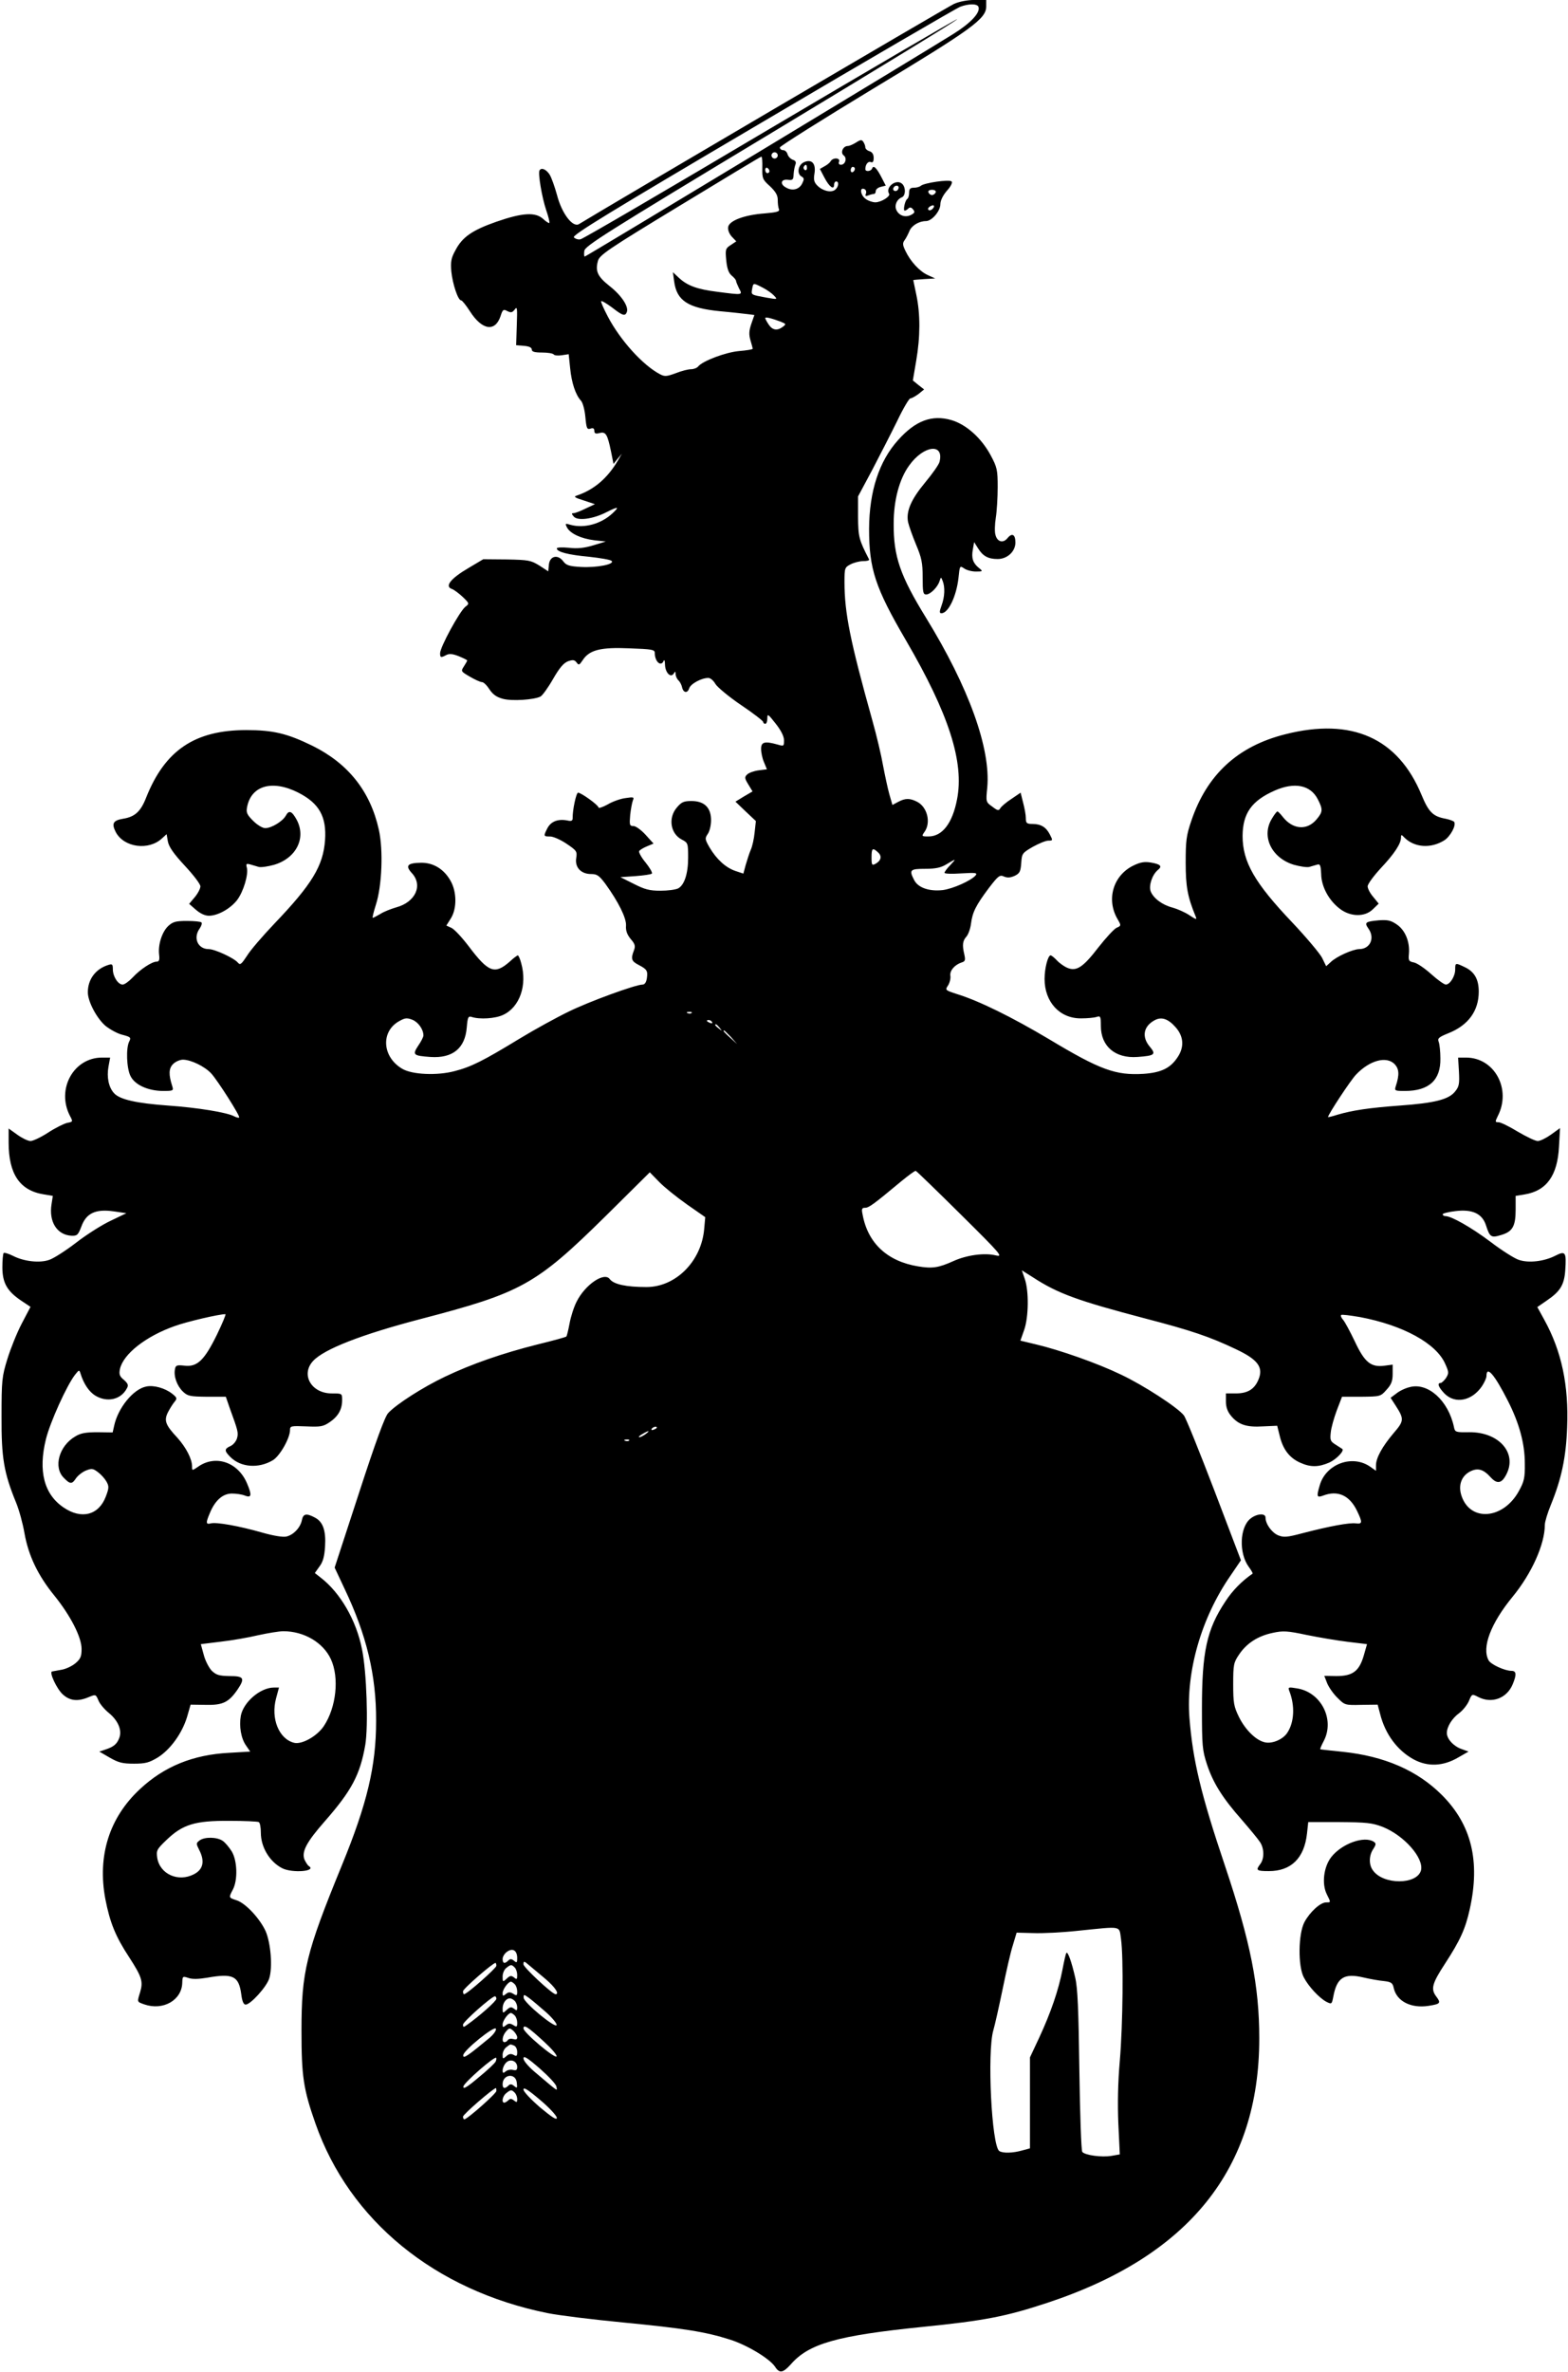 <?xml version="1.0" encoding="UTF-8" standalone="yes"?>
<svg version="1.0" xmlns="http://www.w3.org/2000/svg" width="751.897" height="1136.452" viewBox="0 0 752 1137" preserveAspectRatio="xMidYMid meet">
  <g transform="translate(0,1137) scale(0.1,-0.1)" fill="#000000" stroke="none">
    <path d="M4575 11351 c-29 -13 -1668 -975 -1798 -1055 -30 -19 -83 50 -106
139 -11 40 -27 85 -36 99 -17 25 -39 34 -48 19 -8 -14 12 -131 32 -190 11 -32
18 -60 15 -62 -2 -2 -15 6 -29 19 -37 34 -98 31 -225 -13 -117 -41 -164 -74
-197 -138 -20 -36 -23 -54 -19 -101 6 -59 32 -138 47 -138 5 0 24 -24 42 -52
58 -91 121 -101 147 -24 10 32 14 35 32 25 18 -9 24 -8 36 7 12 17 13 8 10
-76 l-3 -95 38 -3 c24 -2 37 -8 37 -18 0 -10 13 -14 49 -14 28 0 52 -4 56 -9
3 -5 20 -7 39 -4 l33 5 7 -67 c7 -71 26 -128 52 -156 9 -10 18 -45 21 -78 5
-54 8 -61 24 -56 13 5 19 1 19 -10 0 -13 6 -16 25 -11 30 8 38 -6 55 -88 l12
-60 20 25 20 24 -19 -33 c-51 -86 -115 -140 -198 -168 -16 -5 -8 -10 34 -23
l54 -18 -45 -21 c-24 -12 -50 -22 -57 -22 -11 0 -11 -3 0 -16 18 -22 92 -13
158 21 56 28 63 27 29 -5 -55 -52 -137 -74 -202 -56 -26 8 -27 7 -17 -13 16
-29 67 -53 131 -61 l55 -6 -59 -18 c-43 -13 -76 -17 -118 -12 -32 3 -58 2 -58
-3 0 -17 56 -31 154 -40 54 -6 103 -14 109 -20 16 -16 -70 -33 -146 -29 -57 3
-72 8 -86 27 -26 35 -65 26 -69 -16 l-3 -32 -43 28 c-41 25 -52 27 -156 29
l-113 1 -69 -41 c-89 -52 -118 -90 -80 -102 10 -4 33 -21 51 -38 32 -31 32
-32 12 -47 -28 -23 -121 -193 -121 -223 0 -21 4 -22 30 -8 14 7 30 6 60 -6 22
-9 40 -18 40 -20 0 -3 -7 -15 -16 -29 -15 -23 -14 -24 29 -49 24 -14 50 -26
58 -26 8 0 24 -16 36 -35 16 -24 34 -37 64 -45 43 -12 150 -5 181 11 9 5 36
42 60 84 31 54 51 77 72 85 23 8 31 7 41 -6 10 -14 13 -13 29 11 32 49 85 63
224 57 109 -4 122 -6 122 -22 0 -43 31 -69 43 -37 3 6 6 -2 6 -19 1 -38 27
-66 42 -43 7 12 9 11 9 -3 0 -9 6 -23 14 -30 8 -8 15 -23 17 -33 6 -27 26 -30
34 -5 7 22 59 50 92 50 10 0 25 -13 34 -29 9 -15 64 -61 123 -101 58 -39 106
-76 106 -81 0 -5 5 -9 10 -9 6 0 10 12 10 26 0 24 3 22 40 -25 26 -33 40 -61
40 -80 0 -29 -1 -29 -32 -20 -61 17 -78 12 -78 -21 0 -17 6 -46 14 -64 l14
-34 -40 -5 c-23 -3 -47 -12 -55 -20 -13 -12 -12 -19 6 -48 l20 -33 -41 -24
-41 -25 49 -47 49 -46 -6 -55 c-3 -30 -11 -67 -19 -84 -7 -16 -17 -49 -24 -72
l-11 -41 -39 13 c-46 16 -89 55 -123 112 -23 40 -23 44 -9 65 9 12 16 42 16
66 0 60 -32 92 -94 92 -37 0 -48 -5 -70 -31 -43 -50 -31 -126 24 -154 29 -15
30 -18 30 -86 0 -77 -18 -132 -48 -148 -12 -6 -50 -11 -85 -11 -52 0 -75 6
-128 33 l-64 32 72 5 c39 3 75 8 79 12 4 4 -10 28 -30 53 -21 25 -34 50 -31
55 4 6 21 16 38 23 l31 13 -38 42 c-21 23 -47 42 -58 42 -19 0 -20 5 -16 53 3
28 9 60 13 70 7 16 3 17 -36 11 -24 -3 -63 -17 -86 -31 -24 -13 -43 -19 -43
-14 0 11 -83 71 -98 71 -9 0 -27 -84 -26 -122 0 -13 -6 -16 -27 -11 -44 8 -77
-5 -94 -37 -20 -39 -19 -40 13 -40 15 0 51 -16 79 -35 49 -33 51 -37 46 -69
-7 -44 23 -76 71 -76 29 0 39 -7 69 -47 63 -87 101 -164 99 -200 -2 -24 5 -43
22 -64 21 -24 24 -34 16 -55 -16 -41 -12 -52 23 -70 40 -21 44 -28 39 -64 -3
-19 -10 -30 -21 -30 -33 0 -258 -82 -355 -130 -56 -27 -162 -85 -236 -130
-174 -106 -232 -135 -311 -155 -83 -22 -202 -17 -250 11 -98 57 -105 181 -13
230 27 15 36 15 62 5 28 -12 52 -46 52 -75 0 -7 -11 -29 -25 -49 -29 -44 -24
-48 59 -54 106 -7 166 41 174 142 4 48 7 55 23 50 39 -13 115 -8 152 10 79 37
116 142 86 248 -5 20 -13 37 -16 37 -3 0 -21 -13 -39 -30 -72 -63 -102 -52
-197 74 -32 42 -69 82 -83 88 l-24 11 22 35 c29 47 28 126 -1 178 -32 58 -84
89 -143 88 -65 -1 -76 -14 -44 -49 55 -59 18 -140 -75 -165 -24 -7 -58 -20
-75 -31 -17 -10 -34 -19 -37 -19 -3 0 4 28 15 63 29 89 36 262 14 360 -41 184
-147 317 -319 402 -121 59 -188 75 -317 75 -247 0 -390 -97 -480 -323 -26 -67
-54 -93 -111 -102 -48 -8 -56 -23 -35 -64 39 -74 158 -90 222 -30 l22 20 6
-35 c5 -26 28 -59 81 -116 41 -44 75 -88 75 -99 0 -11 -12 -34 -27 -52 l-27
-32 32 -28 c21 -18 43 -29 63 -29 43 0 103 34 135 75 31 41 55 123 47 155 -5
19 -3 21 16 16 11 -3 30 -9 41 -12 11 -3 44 2 73 10 106 31 156 128 109 216
-23 42 -37 48 -52 20 -15 -27 -68 -60 -99 -60 -13 0 -38 15 -58 35 -30 30 -34
40 -29 66 20 104 122 132 246 69 100 -51 136 -115 128 -228 -9 -123 -62 -211
-245 -402 -55 -58 -114 -126 -130 -153 -26 -39 -32 -45 -43 -32 -18 22 -111
65 -140 65 -52 0 -76 53 -44 98 9 13 13 26 9 30 -4 4 -35 7 -70 7 -53 0 -67
-4 -89 -24 -30 -28 -50 -90 -44 -138 3 -25 0 -33 -12 -33 -22 0 -78 -36 -115
-76 -18 -19 -39 -34 -48 -34 -22 0 -47 39 -47 73 0 25 -3 27 -22 21 -61 -19
-98 -69 -98 -131 0 -45 44 -127 86 -162 22 -17 58 -37 81 -42 38 -10 41 -13
32 -31 -17 -31 -13 -131 6 -167 21 -42 83 -70 154 -71 51 0 53 1 46 23 -18 56
-17 85 4 106 12 12 33 21 48 21 39 -1 103 -32 135 -66 31 -34 140 -205 134
-211 -2 -3 -13 0 -23 5 -34 19 -176 42 -318 52 -152 11 -232 29 -259 59 -26
28 -36 77 -27 127 l8 44 -39 0 c-136 0 -220 -151 -154 -279 15 -28 15 -29 -13
-34 -16 -4 -57 -24 -92 -47 -34 -22 -72 -40 -84 -40 -12 0 -41 14 -63 30 l-42
30 0 -67 c0 -152 54 -231 170 -249 l42 -7 -6 -39 c-14 -85 26 -148 95 -152 28
-1 32 3 48 44 23 64 68 85 154 73 l62 -9 -75 -36 c-41 -19 -117 -67 -167 -106
-51 -39 -109 -76 -129 -82 -46 -16 -121 -7 -172 19 -22 11 -42 17 -46 14 -3
-4 -6 -34 -6 -68 0 -75 23 -115 90 -160 l45 -30 -42 -80 c-23 -44 -54 -121
-69 -170 -26 -84 -28 -102 -28 -275 -1 -199 11 -270 70 -414 14 -34 32 -99 40
-146 19 -107 64 -202 144 -300 78 -97 130 -199 130 -255 0 -36 -5 -48 -30 -69
-17 -14 -47 -28 -68 -31 -20 -4 -40 -7 -44 -8 -14 -4 23 -84 52 -110 34 -31
72 -35 124 -13 34 14 34 14 47 -16 6 -16 29 -43 50 -60 44 -36 64 -83 50 -119
-11 -30 -27 -43 -66 -56 l-30 -10 50 -29 c42 -24 61 -29 116 -29 56 0 73 5
115 30 60 38 116 115 140 194 l17 59 73 -1 c81 -2 110 12 152 73 37 55 31 65
-38 65 -51 1 -64 5 -86 26 -13 14 -31 48 -38 76 l-14 51 97 12 c53 6 133 20
179 31 46 10 100 19 120 19 99 0 191 -54 228 -134 41 -89 26 -231 -34 -321
-32 -48 -105 -89 -142 -80 -73 18 -113 116 -87 213 l14 52 -24 0 c-65 0 -146
-69 -159 -135 -9 -51 1 -109 25 -143 l20 -29 -102 -6 c-172 -9 -310 -65 -426
-173 -148 -137 -206 -320 -167 -528 22 -113 49 -180 115 -280 60 -93 67 -115
52 -166 -15 -49 -16 -46 20 -59 90 -31 180 20 182 104 1 31 2 32 29 23 19 -7
49 -6 91 1 124 22 151 8 163 -79 4 -33 11 -50 21 -50 23 0 100 84 113 125 17
52 8 169 -17 227 -28 61 -96 134 -139 148 -39 13 -39 12 -18 52 24 46 21 139
-6 183 -12 19 -31 42 -43 50 -27 19 -87 20 -111 2 -17 -13 -17 -15 -2 -45 28
-54 20 -94 -25 -117 -75 -39 -163 0 -176 78 -5 36 -3 41 44 86 78 75 137 93
301 92 73 0 137 -3 142 -6 6 -3 10 -26 10 -51 0 -69 42 -139 102 -170 49 -25
170 -15 127 11 -5 4 -14 18 -20 31 -14 38 11 84 97 182 129 147 170 223 195
367 15 89 7 351 -16 460 -27 137 -104 270 -198 342 l-28 22 22 31 c17 22 24
48 27 95 5 78 -10 120 -49 140 -41 22 -56 18 -62 -12 -7 -36 -40 -71 -74 -79
-16 -4 -61 3 -117 19 -112 32 -220 51 -246 44 -24 -6 -25 2 -4 51 25 60 62 92
105 92 21 0 49 -4 63 -10 31 -12 34 2 10 58 -43 103 -152 140 -236 80 -28 -19
-28 -19 -28 2 0 36 -29 91 -70 137 -58 62 -66 83 -45 124 10 19 24 41 32 50
12 15 11 19 -13 38 -33 26 -88 42 -124 34 -62 -12 -136 -103 -154 -189 l-7
-31 -72 1 c-56 0 -81 -4 -107 -20 -78 -45 -107 -148 -55 -199 30 -31 39 -31
58 -2 9 13 30 30 47 37 28 11 34 11 58 -7 15 -11 33 -31 41 -45 13 -23 13 -31
-3 -73 -34 -89 -117 -110 -202 -52 -94 63 -123 175 -85 328 20 81 100 258 140
309 19 24 20 24 26 5 15 -49 41 -87 70 -105 57 -35 124 -20 152 34 9 15 6 23
-14 41 -21 17 -24 27 -19 52 16 72 124 157 263 206 58 21 212 57 243 57 4 0
-15 -45 -41 -99 -60 -122 -94 -155 -155 -148 -37 4 -43 2 -46 -17 -7 -34 10
-80 38 -107 23 -22 34 -24 116 -25 l90 0 19 -55 c39 -107 42 -117 35 -143 -4
-15 -18 -32 -31 -38 -31 -14 -31 -23 -1 -53 50 -50 136 -56 204 -15 34 21 82
106 82 145 0 19 5 20 78 17 68 -3 81 -1 112 20 41 28 60 61 60 106 0 32 0 32
-50 32 -98 0 -150 91 -89 156 53 57 234 127 513 200 487 127 554 163 892 496
l210 208 45 -46 c24 -25 84 -73 132 -107 l89 -62 -5 -56 c-13 -155 -136 -279
-277 -279 -98 0 -157 13 -176 38 -26 36 -118 -26 -159 -108 -13 -25 -28 -72
-34 -105 -6 -32 -13 -60 -15 -62 -2 -3 -64 -20 -138 -38 -171 -43 -317 -94
-445 -155 -105 -50 -232 -131 -272 -174 -16 -17 -61 -140 -140 -383 l-117
-358 47 -100 c106 -222 153 -416 152 -635 0 -216 -43 -397 -165 -694 -172
-420 -193 -507 -193 -791 0 -219 9 -280 67 -445 163 -465 573 -800 1114 -909
55 -11 218 -31 364 -45 288 -28 392 -44 511 -82 82 -26 190 -91 216 -130 21
-33 38 -30 75 11 87 100 221 138 633 180 298 30 400 50 597 115 682 225 1018
644 1018 1268 0 251 -42 462 -164 826 -116 344 -155 507 -171 711 -17 222 57
479 196 680 l51 75 -128 336 c-71 185 -136 347 -146 359 -30 38 -193 144 -301
195 -114 55 -294 118 -408 145 l-75 18 18 51 c22 63 23 188 3 245 l-14 41 54
-34 c120 -78 216 -112 535 -196 223 -58 312 -88 438 -148 106 -50 133 -87 108
-146 -19 -46 -52 -66 -108 -66 l-48 0 0 -39 c0 -27 8 -49 25 -69 35 -42 74
-55 153 -50 l68 3 12 -48 c15 -64 46 -105 96 -128 52 -24 90 -23 143 0 34 16
73 57 61 65 -2 1 -16 10 -31 20 -26 16 -28 22 -24 59 2 23 16 71 29 106 l25
65 92 0 c92 1 93 1 122 34 23 25 29 42 29 76 l0 44 -38 -5 c-66 -9 -96 15
-143 115 -23 48 -48 95 -57 105 -8 9 -13 20 -9 23 3 3 43 -2 90 -10 207 -39
366 -126 409 -224 18 -40 18 -45 4 -68 -9 -13 -21 -24 -26 -24 -18 0 -10 -21
19 -51 51 -51 131 -35 179 35 12 18 22 40 22 49 0 53 39 7 103 -119 55 -108
81 -206 81 -299 1 -70 -3 -87 -29 -134 -74 -134 -231 -148 -274 -24 -18 51 -2
97 41 119 36 18 63 11 98 -28 31 -34 53 -30 75 13 54 103 -35 204 -177 203
-66 -1 -69 0 -74 25 -27 127 -125 215 -213 191 -21 -5 -50 -19 -64 -31 l-27
-20 24 -37 c42 -65 41 -74 -10 -133 -54 -64 -84 -118 -84 -154 l0 -26 -27 19
c-86 61 -214 14 -243 -89 -16 -54 -14 -60 16 -49 70 27 127 2 163 -73 27 -56
26 -64 -6 -60 -31 4 -124 -13 -255 -47 -75 -20 -91 -21 -118 -10 -30 13 -60
54 -60 85 0 22 -42 19 -72 -5 -52 -41 -57 -166 -8 -232 12 -16 20 -31 18 -32
-51 -35 -96 -80 -131 -134 -89 -134 -112 -241 -112 -512 0 -179 2 -201 24
-268 29 -88 74 -161 168 -267 38 -44 77 -91 86 -105 21 -30 22 -80 2 -106 -23
-30 -19 -34 41 -34 107 0 170 62 183 180 l6 55 150 0 c132 -1 157 -4 207 -23
103 -41 198 -149 184 -208 -18 -70 -182 -71 -231 0 -20 27 -19 71 2 102 14 22
14 27 2 35 -46 29 -152 -9 -203 -73 -37 -47 -47 -129 -22 -179 20 -40 20 -39
-3 -39 -28 0 -78 -46 -104 -94 -30 -56 -32 -212 -3 -266 23 -44 73 -97 107
-116 26 -13 27 -13 34 23 17 93 52 115 145 93 30 -7 74 -15 97 -17 36 -4 43
-9 48 -33 14 -64 83 -99 167 -86 57 9 61 13 37 45 -27 36 -20 62 42 157 73
112 98 167 119 262 51 230 8 405 -134 547 -118 118 -276 186 -476 207 -58 6
-106 11 -107 12 -2 2 6 20 17 41 53 103 -14 233 -129 251 -41 7 -44 6 -37 -12
28 -71 24 -150 -9 -200 -20 -32 -71 -54 -106 -47 -43 8 -95 59 -126 121 -25
51 -28 68 -28 158 0 93 2 104 28 142 36 54 90 89 161 104 50 11 70 10 164 -10
59 -12 148 -27 198 -33 l91 -11 -16 -56 c-22 -74 -53 -97 -131 -97 l-58 1 14
-36 c8 -19 30 -51 50 -70 34 -34 36 -35 113 -33 l79 1 12 -45 c24 -96 82 -174
160 -217 68 -37 142 -34 215 9 l49 28 -33 12 c-38 13 -71 48 -71 77 0 30 25
71 60 96 17 13 38 39 46 58 14 34 15 34 44 19 65 -34 138 -7 166 61 19 46 18
64 -6 64 -32 0 -100 31 -110 51 -33 61 10 176 116 305 91 111 154 251 154 344
0 14 13 57 29 96 51 125 73 228 78 372 8 200 -26 363 -109 514 l-34 62 45 31
c65 44 84 75 89 145 6 88 1 95 -48 70 -53 -27 -127 -36 -174 -20 -20 6 -82 45
-137 87 -92 69 -187 123 -216 123 -7 0 -13 4 -13 9 0 4 27 11 61 15 82 10 129
-12 147 -69 18 -56 25 -60 71 -46 56 16 71 42 71 122 l0 66 43 7 c105 17 158
90 165 229 l5 89 -43 -31 c-24 -17 -52 -31 -64 -31 -12 0 -55 21 -96 45 -41
25 -82 45 -92 45 -17 0 -17 2 -4 29 67 129 -15 281 -152 281 l-38 0 4 -67 c3
-58 1 -72 -18 -95 -30 -39 -99 -56 -265 -68 -150 -11 -228 -23 -300 -44 -25
-8 -45 -13 -45 -11 0 12 108 176 134 203 65 69 147 91 186 50 21 -23 23 -50 5
-105 -7 -22 -5 -23 44 -23 115 0 172 52 170 156 0 33 -4 68 -8 79 -7 17 0 23
47 42 95 38 145 107 145 199 0 60 -21 96 -68 118 -44 21 -45 21 -45 -12 0 -32
-25 -72 -45 -72 -8 0 -40 23 -70 50 -31 28 -68 53 -83 56 -25 5 -27 9 -24 42
5 57 -18 113 -58 140 -29 20 -44 23 -87 20 -64 -6 -70 -10 -49 -40 32 -45 8
-98 -45 -98 -31 -1 -108 -35 -136 -62 l-22 -20 -20 41 c-12 22 -75 97 -141
167 -183 192 -240 292 -240 417 1 108 43 168 154 217 95 42 172 27 207 -42 25
-49 24 -60 -6 -96 -46 -55 -115 -49 -163 13 -11 14 -22 25 -25 25 -3 0 -15
-15 -26 -34 -53 -85 -2 -190 106 -222 29 -8 62 -13 73 -10 11 3 28 8 38 11 14
4 17 -3 19 -45 1 -61 37 -127 90 -167 51 -39 121 -40 159 -1 l27 26 -26 32
c-15 17 -27 40 -27 51 0 11 29 50 64 88 65 69 96 117 96 146 0 15 2 15 17 -1
48 -47 125 -53 190 -13 29 18 59 72 48 89 -3 4 -21 11 -41 15 -60 11 -81 31
-115 113 -113 274 -335 373 -654 292 -228 -57 -376 -193 -451 -415 -24 -70
-27 -96 -27 -200 0 -116 9 -164 48 -259 7 -16 2 -15 -31 7 -21 14 -58 30 -80
36 -50 13 -92 45 -105 78 -10 27 7 79 34 102 23 18 14 28 -33 36 -30 5 -50 2
-83 -14 -98 -47 -132 -163 -77 -257 18 -31 18 -32 -5 -42 -12 -6 -51 -48 -87
-94 -73 -95 -105 -116 -148 -98 -15 6 -38 22 -51 36 -12 13 -26 24 -30 24 -13
0 -29 -62 -29 -113 0 -111 73 -190 175 -189 30 0 63 3 75 7 18 6 20 2 20 -43
0 -98 69 -157 176 -149 83 6 90 12 59 49 -40 47 -31 98 23 127 33 18 65 7 101
-34 39 -44 42 -96 8 -145 -34 -51 -78 -72 -162 -78 -134 -8 -207 18 -455 167
-175 104 -334 183 -442 216 -55 18 -56 19 -41 41 8 13 13 33 11 46 -4 25 21
53 54 64 17 5 19 11 13 38 -11 46 -8 66 10 86 9 10 19 38 22 62 7 55 23 87 85
170 46 60 53 65 73 56 17 -7 30 -6 51 3 25 12 29 21 32 62 3 45 5 48 55 77 29
16 62 30 75 30 22 0 22 1 7 30 -18 35 -43 50 -84 50 -27 0 -31 4 -31 28 0 15
-6 48 -13 74 l-12 48 -44 -30 c-25 -16 -48 -36 -53 -44 -8 -14 -13 -13 -39 7
-31 22 -31 23 -24 92 17 187 -89 480 -293 812 -125 203 -157 295 -156 453 0
112 27 213 74 278 70 98 169 109 146 18 -3 -13 -34 -57 -69 -99 -68 -82 -92
-138 -82 -190 4 -18 21 -66 38 -107 27 -64 32 -88 32 -157 0 -72 2 -83 17 -83
20 0 55 35 64 64 7 21 7 21 15 1 12 -30 10 -76 -5 -117 -11 -30 -11 -38 -1
-38 33 0 72 81 82 170 6 58 6 59 27 45 11 -8 36 -15 56 -15 35 0 35 1 14 18
-28 23 -36 47 -28 89 l6 34 19 -30 c23 -37 48 -51 94 -51 46 0 85 36 85 79 0
39 -16 48 -38 21 -21 -26 -50 -18 -58 17 -4 13 -3 50 2 81 5 31 9 98 9 147 0
83 -3 95 -34 153 -45 83 -117 147 -188 168 -93 27 -172 -2 -256 -96 -91 -101
-138 -245 -139 -425 0 -192 29 -282 177 -535 206 -353 280 -584 245 -762 -22
-115 -71 -178 -137 -178 -33 0 -34 1 -19 22 32 45 13 119 -35 144 -35 18 -57
18 -91 0 l-28 -15 -15 52 c-8 29 -21 90 -30 137 -8 47 -31 144 -51 215 -106
379 -134 516 -134 664 0 68 1 71 30 86 16 8 43 15 60 15 18 0 30 3 28 8 -49
95 -52 108 -53 204 l0 98 68 127 c37 71 91 176 120 235 28 59 57 108 63 108 6
0 24 10 39 21 l27 22 -27 21 -27 22 16 94 c20 116 20 224 1 315 -8 38 -15 71
-15 72 0 1 24 3 53 5 l52 3 -35 16 c-40 18 -84 66 -108 117 -13 27 -14 36 -4
50 7 9 17 29 23 43 10 27 46 49 80 49 28 0 69 48 69 81 0 17 12 42 31 64 20
22 28 40 23 45 -11 11 -133 -7 -148 -21 -6 -5 -20 -9 -33 -9 -18 0 -23 -6 -23
-24 0 -14 -4 -27 -9 -30 -11 -7 -21 -56 -12 -56 4 0 12 5 17 10 8 8 15 6 23
-4 10 -12 8 -17 -9 -26 -26 -14 -57 -5 -70 21 -12 22 0 53 25 63 19 7 20 50 0
66 -28 23 -80 -18 -61 -49 8 -12 -38 -41 -66 -41 -13 0 -34 7 -46 16 -25 17
-31 57 -8 48 9 -3 12 -12 9 -22 -5 -12 -2 -14 11 -9 10 4 22 7 27 7 5 0 9 6 9
14 0 8 11 17 24 20 l24 6 -19 37 c-24 47 -40 63 -46 46 -5 -15 -33 -18 -33 -4
0 22 13 39 26 34 10 -4 14 2 14 20 0 17 -7 28 -20 32 -11 3 -20 12 -20 18 0 7
-4 18 -9 26 -8 12 -13 12 -35 -2 -14 -9 -32 -17 -40 -17 -23 0 -37 -32 -20
-45 18 -13 8 -45 -13 -45 -9 0 -13 6 -9 15 7 19 -30 21 -41 1 -4 -7 -18 -18
-30 -24 l-21 -12 22 -42 c23 -44 46 -61 46 -34 0 9 5 16 10 16 15 0 12 -26 -5
-40 -19 -15 -59 -6 -85 20 -16 16 -19 28 -14 58 8 49 -14 71 -51 54 -28 -13
-35 -56 -10 -69 12 -7 12 -13 2 -33 -14 -28 -46 -37 -76 -20 -32 16 -27 42 7
38 24 -3 27 0 28 27 1 17 5 37 9 47 4 11 0 18 -13 22 -11 4 -22 16 -25 26 -3
11 -12 20 -21 20 -9 0 -16 6 -16 13 0 6 202 133 448 282 475 286 542 335 542
394 l0 31 -57 0 c-34 0 -74 -8 -98 -19z m118 -14 c10 -27 -36 -77 -121 -130
-145 -91 -1762 -1067 -1768 -1067 -3 0 -4 12 -2 27 3 24 95 82 900 567 494
298 894 542 889 544 -4 1 -408 -235 -897 -524 -489 -290 -898 -529 -910 -531
-11 -3 -25 2 -32 9 -9 11 158 113 905 553 503 297 930 545 947 552 42 16 83
16 89 0z m-963 -712 c0 -8 -7 -15 -15 -15 -8 0 -15 7 -15 15 0 8 7 15 15 15 8
0 15 -7 15 -15z m-74 -59 c-1 -51 1 -57 37 -89 27 -26 37 -43 37 -65 0 -17 2
-37 6 -45 4 -11 -10 -15 -68 -20 -98 -7 -172 -35 -176 -66 -2 -13 5 -32 18
-46 l21 -22 -27 -18 c-25 -16 -26 -21 -21 -74 4 -40 12 -61 27 -73 11 -9 20
-20 20 -25 0 -4 7 -20 14 -35 18 -33 20 -33 -103 -17 -97 12 -144 29 -185 67
l-29 27 6 -44 c12 -92 66 -128 220 -143 56 -5 116 -12 133 -14 l32 -4 -15 -43
c-11 -33 -12 -50 -4 -78 6 -20 11 -39 11 -41 0 -3 -29 -8 -66 -11 -65 -6 -173
-47 -195 -73 -6 -8 -22 -14 -35 -14 -13 0 -46 -8 -73 -19 -44 -16 -53 -17 -76
-5 -82 43 -190 162 -250 276 -20 38 -35 72 -32 74 3 3 26 -11 52 -30 51 -40
63 -43 71 -22 10 26 -26 80 -82 124 -58 46 -70 71 -57 120 7 29 45 55 393 266
212 129 388 235 391 235 4 1 6 -24 5 -53z m214 -2 c0 -8 -5 -12 -10 -9 -6 4
-8 11 -5 16 9 14 15 11 15 -7z m-180 -15 c0 -5 -4 -9 -10 -9 -5 0 -10 7 -10
16 0 8 5 12 10 9 6 -3 10 -10 10 -16z m410 12 c0 -6 -4 -13 -10 -16 -5 -3 -10
1 -10 9 0 9 5 16 10 16 6 0 10 -4 10 -9z m210 -89 c0 -13 -12 -22 -22 -16 -10
6 -1 24 13 24 5 0 9 -4 9 -8z m178 -24 c-3 -7 -11 -13 -18 -13 -7 0 -15 6 -17
13 -3 7 4 12 17 12 13 0 20 -5 18 -12z m-16 -80 c-6 -6 -15 -8 -19 -4 -4 4 -1
11 7 16 19 12 27 3 12 -12z m-814 -377 c20 -10 45 -28 54 -38 18 -19 17 -19
-35 -10 -76 14 -75 13 -70 41 6 31 4 31 51 7z m86 -163 c27 -11 27 -12 10 -25
-27 -20 -50 -16 -68 12 -9 13 -16 27 -16 30 0 7 28 0 74 -17z m467 -2544 c20
-18 15 -40 -12 -55 -17 -9 -19 -6 -19 31 0 44 5 48 31 24z m346 -62 c-15 -15
-27 -32 -27 -36 0 -5 36 -6 80 -3 71 4 79 3 69 -10 -22 -25 -109 -64 -158 -70
-64 -7 -117 11 -136 47 -26 50 -21 55 53 55 51 0 76 6 102 22 47 28 48 28 17
-5z m-1240 -708 c-3 -3 -12 -4 -19 -1 -8 3 -5 6 6 6 11 1 17 -2 13 -5z m98
-44 c3 -6 -1 -7 -9 -4 -18 7 -21 14 -7 14 6 0 13 -4 16 -10z m36 -27 c13 -16
12 -17 -3 -4 -10 7 -18 15 -18 17 0 8 8 3 21 -13z m55 -45 l29 -33 -32 29
c-31 28 -38 36 -30 36 2 0 16 -15 33 -32z m1101 -849 c197 -195 206 -206 168
-197 -54 13 -139 1 -201 -27 -73 -33 -103 -37 -170 -26 -148 24 -242 111 -267
249 -6 27 -3 32 12 32 18 0 39 15 176 129 33 27 63 49 67 48 4 -1 101 -95 215
-208z m-1457 -1023 c0 -2 -7 -7 -16 -10 -8 -3 -12 -2 -9 4 6 10 25 14 25 6z
m-54 -31 c-11 -8 -25 -15 -30 -15 -6 1 0 7 14 15 32 19 40 18 16 0z m-79 -31
c-3 -3 -12 -4 -19 -1 -8 3 -5 6 6 6 11 1 17 -2 13 -5z m2360 -2391 c12 -87 9
-407 -6 -583 -9 -101 -11 -206 -7 -301 l7 -147 -40 -7 c-47 -8 -127 3 -140 19
-5 6 -11 179 -14 391 -4 292 -8 395 -20 445 -17 74 -35 125 -42 118 -3 -2 -11
-38 -19 -80 -19 -99 -56 -206 -111 -325 l-45 -96 0 -218 0 -218 -37 -10 c-45
-13 -93 -14 -110 -3 -37 24 -59 473 -29 578 8 27 28 117 45 199 17 83 38 177
49 210 l18 60 79 -2 c44 -2 141 3 215 11 217 22 197 26 207 -41z m-2897 -90
c0 -22 -2 -24 -15 -13 -12 10 -19 10 -27 2 -18 -18 -28 -15 -28 7 0 11 10 27
22 35 27 19 48 5 48 -31z m138 -102 c44 -38 66 -71 46 -71 -16 0 -153 128
-154 143 0 17 3 17 28 -5 15 -12 51 -43 80 -67z m-238 65 c0 -11 -141 -136
-155 -136 -3 0 -5 6 -5 14 0 12 143 136 156 136 2 0 4 -6 4 -14z m88 -8 c7 -7
12 -23 12 -36 0 -21 -2 -23 -15 -12 -13 10 -19 10 -35 -5 -19 -18 -20 -17 -20
10 0 15 8 34 18 41 21 17 25 17 40 2z m0 -80 c7 -7 12 -22 12 -35 0 -20 -2
-22 -19 -11 -15 9 -23 9 -35 -1 -14 -11 -16 -11 -16 4 0 18 27 55 40 55 3 0
11 -5 18 -12z m151 -135 c30 -27 52 -54 50 -61 -6 -17 -158 108 -158 131 -1
17 1 17 27 -2 15 -11 51 -42 81 -68z m-239 65 c0 -11 -81 -83 -142 -126 -15
-11 -18 -11 -18 2 0 14 136 134 153 136 4 0 7 -6 7 -12z m88 -10 c7 -7 12 -21
12 -31 0 -16 -2 -17 -15 -7 -13 10 -19 10 -35 -5 -19 -18 -20 -17 -20 6 0 26
16 49 35 49 6 0 16 -5 23 -12z m0 -70 c7 -7 12 -22 12 -35 0 -20 -2 -22 -19
-11 -15 9 -23 9 -35 -1 -14 -11 -16 -11 -16 4 0 18 27 55 40 55 3 0 11 -5 18
-12z m-119 -106 c-105 -87 -129 -104 -128 -85 0 23 153 146 157 127 2 -8 -11
-26 -29 -42z m260 -20 c35 -32 62 -63 60 -70 -5 -15 -159 114 -159 134 0 21
22 7 99 -64z m-129 21 c0 -10 -6 -12 -19 -8 -11 3 -22 1 -26 -5 -3 -5 -10 -10
-16 -10 -15 0 -10 32 8 52 15 17 17 17 35 2 10 -10 18 -23 18 -31z m-16 -39
c9 -3 16 -17 16 -31 0 -20 -3 -22 -17 -14 -13 7 -23 5 -35 -6 -17 -15 -18 -14
-18 7 0 12 8 29 18 36 21 16 17 15 36 8z m204 -197 c4 -23 15 -30 -106 72 -29
25 -52 52 -52 63 0 15 18 4 78 -48 42 -37 79 -76 80 -87z m-291 121 c-2 -7
-39 -42 -82 -77 -58 -49 -76 -59 -73 -43 3 18 148 145 157 137 2 -2 1 -10 -2
-17z m103 -27 c0 -14 -5 -18 -20 -14 -11 3 -27 0 -35 -7 -12 -10 -15 -9 -15 5
0 10 7 27 16 36 20 22 54 9 54 -20z m-2 -75 c3 -27 2 -28 -13 -16 -12 10 -19
10 -27 2 -17 -17 -28 -15 -28 6 0 49 63 56 68 8z m192 -169 c0 -12 -22 2 -80
50 -45 39 -80 76 -80 86 0 13 21 0 80 -50 44 -37 80 -76 80 -86z m-290 129 c0
-12 -140 -136 -154 -136 -3 0 -6 6 -6 13 0 11 145 136 158 137 1 0 2 -6 2 -14z
m88 -8 c7 -7 12 -21 12 -31 0 -16 -2 -17 -15 -7 -12 10 -19 10 -27 2 -7 -7
-16 -12 -20 -12 -15 0 -8 33 10 46 21 17 25 17 40 2z"/>
  </g>
</svg>